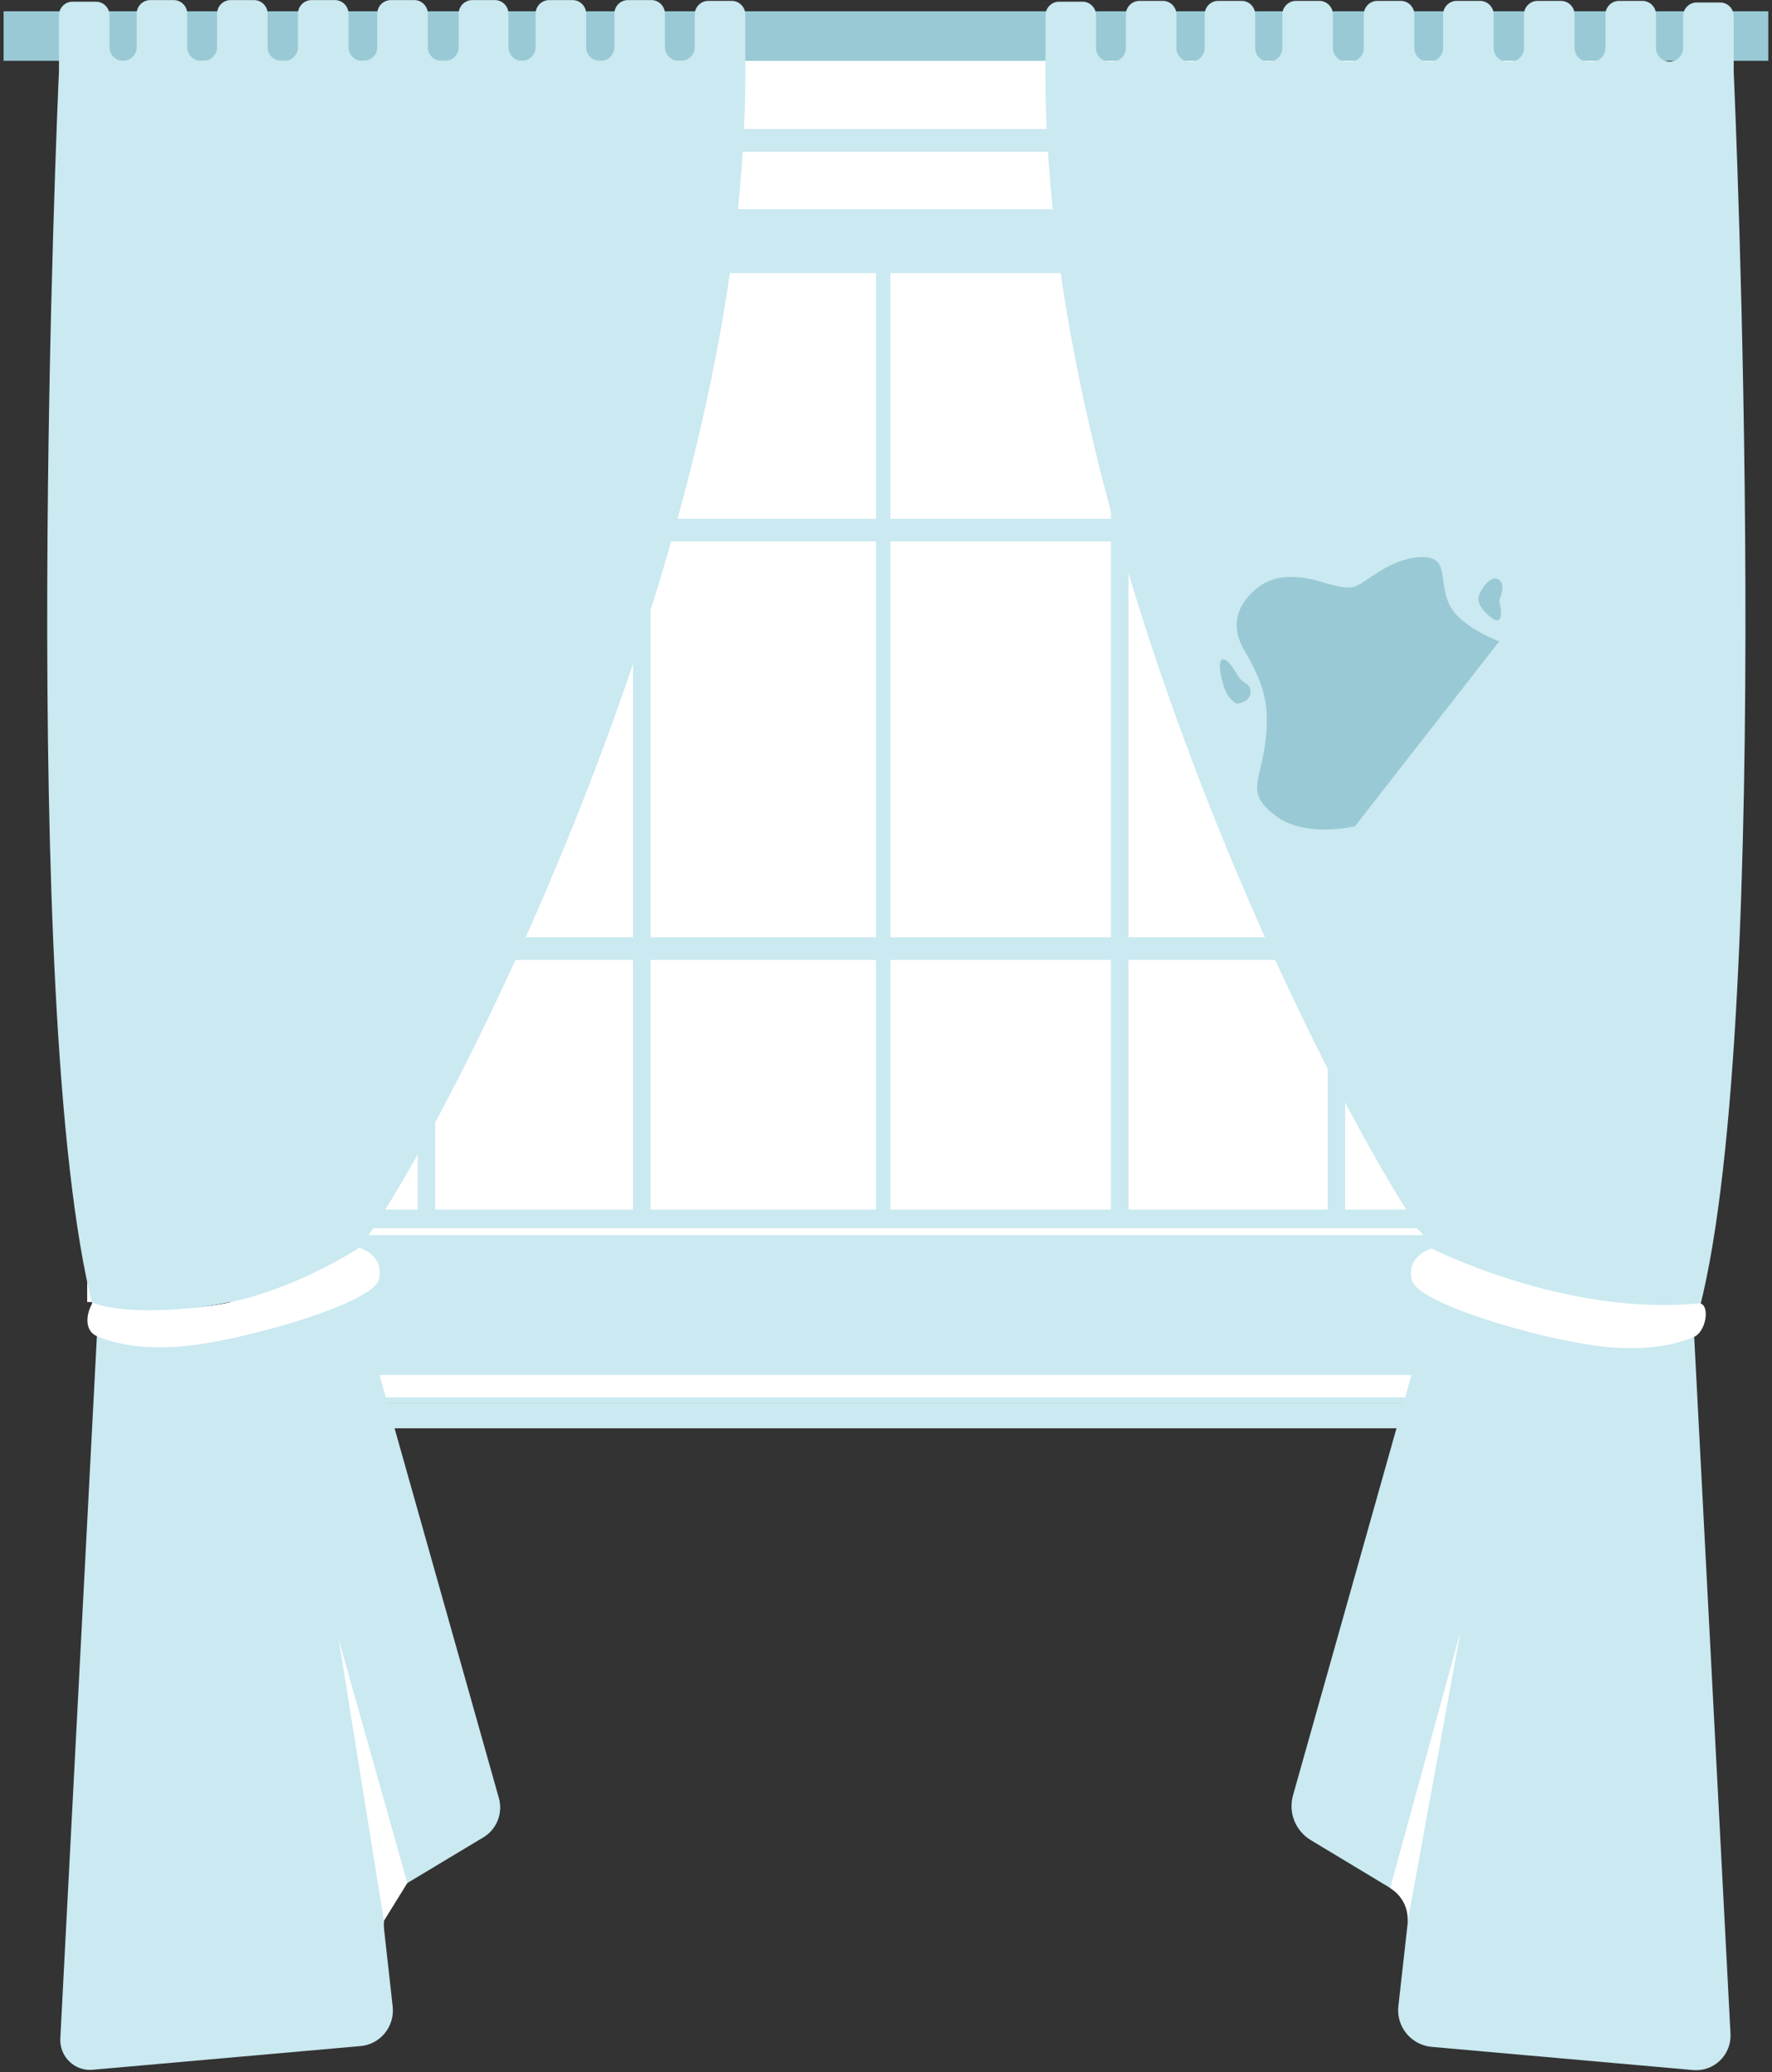 <?xml version="1.0" encoding="UTF-8"?> <svg xmlns="http://www.w3.org/2000/svg" width="449" height="525" viewBox="0 0 449 525" fill="none"><rect x="0" y="0" width="449" height="525" fill="#333333" stroke="none"/> <path d="M409.084 9.133H22.09V329.88H409.084V9.133Z" fill="white"></path> <path d="M340.843 60.903H336.393V335.28H340.843V60.903Z" fill="#CAE9F0"></path> <path d="M448.061 2.856H0.917V15.411H448.061V2.856Z" fill="#99C9D4"></path> <path d="M264.914 16.963V13.521V3.868C264.914 1.979 266.465 0.426 268.353 0.426H274.288C276.176 0.426 277.727 1.979 277.727 3.868V12.171C277.727 14.061 279.278 15.613 281.166 15.613H281.84C283.728 15.613 285.279 14.061 285.279 12.171V3.666C285.279 1.776 286.83 0.224 288.718 0.224H294.652C296.54 0.224 298.091 1.776 298.091 3.666V12.171C298.091 14.061 299.642 15.613 301.53 15.613H301.8C303.688 15.613 305.239 14.061 305.239 12.171V3.666C305.239 1.776 306.79 0.224 308.678 0.224H314.612C316.5 0.224 318.051 1.776 318.051 3.666V12.171C318.051 14.061 319.602 15.613 321.49 15.613C323.378 15.613 324.929 14.061 324.929 12.171V3.666C324.929 1.776 326.48 0.224 328.368 0.224H334.302C336.19 0.224 337.741 1.776 337.741 3.666V12.171C337.741 14.061 339.292 15.613 341.18 15.613H342.125C344.013 15.613 345.564 14.061 345.564 12.171V3.666C345.564 1.776 347.114 0.224 349.003 0.224H354.937C356.825 0.224 358.376 1.776 358.376 3.666V12.171C358.376 14.061 359.927 15.613 361.815 15.613H362.219C364.107 15.613 365.658 14.061 365.658 12.171V3.666C365.658 1.776 367.209 0.224 369.097 0.224H375.032C376.92 0.224 378.471 1.776 378.471 3.666V12.171C378.471 14.061 380.022 15.613 381.91 15.613H382.719C384.607 15.613 386.158 14.061 386.158 12.171V3.666C386.158 1.776 387.709 0.224 389.597 0.224H395.531C397.419 0.224 398.97 1.776 398.97 3.666V12.171C398.97 14.061 400.521 15.613 402.409 15.613H403.353C405.241 15.613 406.792 14.061 406.792 12.171V3.666C406.792 1.776 408.343 0.224 410.231 0.224H416.165C418.053 0.224 419.604 1.776 419.604 3.666V12.171C419.604 14.061 421.155 15.613 423.043 15.613C424.931 15.613 426.482 14.061 426.482 12.171V4.071C426.482 2.181 428.033 0.629 429.921 0.629H435.856C437.744 0.629 439.295 2.181 439.295 4.071V17.166V18.11C439.295 18.178 439.295 18.245 439.295 18.313C439.564 23.645 449.814 256.309 430.663 331.433C430.259 332.986 428.775 334.066 427.157 333.998C416.098 333.323 375.504 330.016 363.366 316.314C348.665 300.385 264.105 145.276 264.914 16.963Z" fill="#CAE9F0"></path> <path d="M379.886 162.487C379.886 162.487 369.704 158.842 367.074 152.835C364.444 146.828 367.344 140.753 359.791 141.158C352.239 141.563 346.372 147.368 343.608 148.515C340.573 149.798 334.707 147.098 331.672 146.625C326.075 145.68 321.49 146.018 317.242 150.135C312.926 154.32 312.184 159.315 315.151 164.512C319.872 172.679 321.962 177.944 320.613 188.136C319.265 198.328 315.623 200.961 323.243 206.698C330.796 212.435 343.338 209.33 343.338 209.33L379.886 162.487Z" fill="#99C9D4"></path> <path d="M314.679 32.69H148.661V38.427H314.679V32.69Z" fill="#CAE9F0"></path> <path d="M275.973 53.006H173.678V69.206H275.973V53.006Z" fill="#CAE9F0"></path> <path d="M368.423 306.459H84.398V315.841H368.423V306.459Z" fill="#CAE9F0"></path> <path d="M368.423 311.184H75.564V355.597H368.423V311.184Z" fill="#CAE9F0"></path> <path d="M362.691 355.598H88.579V361.875H362.691V355.598Z" fill="#CAE9F0"></path> <path d="M225.601 56.719H221.96V325.291H225.601V56.719Z" fill="#CAE9F0"></path> <path d="M164.845 50.981H160.394V325.358H164.845V50.981Z" fill="#CAE9F0"></path> <path d="M110.292 60.903H105.841V335.28H110.292V60.903Z" fill="#CAE9F0"></path> <path d="M285.953 59.014H281.502V333.391H285.953V59.014Z" fill="#CAE9F0"></path> <path d="M296.405 131.438H154.393V137.176H296.405V131.438Z" fill="#CAE9F0"></path> <path d="M327.222 237.477H119.935V243.214H327.222V237.477Z" fill="#CAE9F0"></path> <path d="M377.661 156.345C377.257 156.007 374.02 153.375 374.694 151.148C375.368 148.853 377.998 145.41 379.886 146.963C381.775 148.515 379.684 152.025 379.886 152.565C380.493 154.253 381.1 159.112 377.661 156.345Z" fill="#99C9D4"></path> <path d="M313.331 178.282C313.331 178.282 311.173 177.269 310.094 173.894C309.015 170.52 308.543 166.74 310.094 167.077C311.645 167.415 313.061 170.385 314.073 171.802C315.084 173.219 317.04 173.152 316.837 175.582C316.635 178.012 313.331 178.282 313.331 178.282Z" fill="#99C9D4"></path> <path d="M360.736 312.939H88.579V311.184H358.983L360.736 312.939Z" fill="white"></path> <path d="M188.85 16.76V13.318V3.666C188.85 1.776 187.299 0.223 185.411 0.223H179.477C177.589 0.223 176.038 1.776 176.038 3.666V11.968C176.038 13.858 174.487 15.41 172.599 15.41H171.925C170.037 15.41 168.486 13.858 168.486 11.968V3.463C168.486 1.573 166.935 0.021 165.047 0.021H159.113C157.225 0.021 155.674 1.573 155.674 3.463V11.968C155.674 13.858 154.123 15.41 152.235 15.41H151.965C150.077 15.41 148.526 13.858 148.526 11.968V3.463C148.526 1.573 146.975 0.021 145.087 0.021H139.153C137.265 0.021 135.714 1.573 135.714 3.463V11.968C135.714 13.858 134.163 15.41 132.275 15.41C130.386 15.41 128.836 13.858 128.836 11.968V3.463C128.836 1.573 127.285 0.021 125.396 0.021H119.665C117.777 0.021 116.226 1.573 116.226 3.463V11.968C116.226 13.858 114.675 15.41 112.787 15.41H111.843C109.954 15.41 108.404 13.858 108.404 11.968V3.463C108.404 1.573 106.853 0.021 104.964 0.021H99.03C97.142 0.021 95.591 1.573 95.591 3.463V11.968C95.591 13.858 94.04 15.41 92.152 15.41H91.748C89.86 15.41 88.309 13.858 88.309 11.968V3.463C88.309 1.573 86.758 0.021 84.87 0.021H78.936C77.047 0.021 75.496 1.573 75.496 3.463V11.968C75.496 13.858 73.946 15.41 72.058 15.41H71.248C69.36 15.41 67.809 13.858 67.809 11.968V3.463C67.809 1.573 66.258 0.021 64.37 0.021H58.436C56.548 0.021 54.997 1.573 54.997 3.463V11.968C54.997 13.858 53.446 15.41 51.558 15.41H50.884C48.996 15.41 47.445 13.858 47.445 11.968V3.463C47.445 1.573 45.894 0.021 44.006 0.021H38.072C36.183 0.021 34.633 1.573 34.633 3.463V11.968C34.633 13.858 33.081 15.41 31.193 15.41C29.305 15.41 27.754 13.858 27.754 11.968V3.868C27.754 1.978 26.203 0.426 24.315 0.426H18.381C16.493 0.426 14.942 1.978 14.942 3.868V16.963V17.908C14.942 17.975 14.942 18.043 14.942 18.11C14.672 23.443 4.423 256.106 23.574 331.231C23.978 332.783 25.462 333.863 27.08 333.796C38.139 333.121 78.733 329.813 90.871 316.111C105.032 300.182 189.592 145.073 188.85 16.76Z" fill="#CAE9F0"></path> <path d="M359.05 354.045H96.131L90.062 348.375H368.423L359.05 354.045Z" fill="white"></path> <path d="M89.657 325.291L126.408 455.561C127.487 459.408 125.869 463.526 122.43 465.551L103.211 477.093C99.098 479.59 96.805 484.247 97.345 489.04L99.503 508.412C100.042 513.474 96.333 517.996 91.343 518.401L23.439 524.408C18.921 524.813 15.077 521.101 15.28 516.511L24.72 335.213" fill="#CAE9F0"></path> <path d="M23.506 330.016C21.821 332.716 21.214 337.17 24.653 338.588C30.924 341.22 38.072 341.625 44.815 341.22C59.178 340.41 94.378 330.488 95.996 324.211C97.547 317.934 91.006 316.111 91.006 316.111C91.006 316.111 72.125 328.801 51.154 331.163C30.182 333.526 23.506 330.016 23.506 330.016Z" fill="white"></path> <path d="M97.278 486.677L85.814 415.333L103.212 477.093" fill="white"></path> <path d="M438.485 515.296C438.755 520.629 434.304 524.948 428.977 524.476L362.759 518.604C357.566 518.131 353.723 513.474 354.33 508.277L356.69 487.217C357.094 483.64 355.341 480.198 352.307 478.375L332.144 466.226C328.233 463.863 326.413 459.273 327.626 454.886L364.107 325.494L429.112 335.416L438.485 515.296Z" fill="#CAE9F0"></path> <path d="M430.259 330.218C433.428 329.881 432.551 337.373 429.112 338.791C422.841 341.423 415.693 341.828 408.95 341.423C394.587 340.613 359.387 330.691 357.769 324.414C356.15 318.136 362.759 316.314 362.759 316.314C362.759 316.314 396.543 333.526 430.259 330.218Z" fill="white"></path> <path d="M356.622 487.217C357.027 483.64 355.274 480.197 352.239 478.375L370.109 413.24L356.622 487.217Z" fill="white"></path> </svg> 
